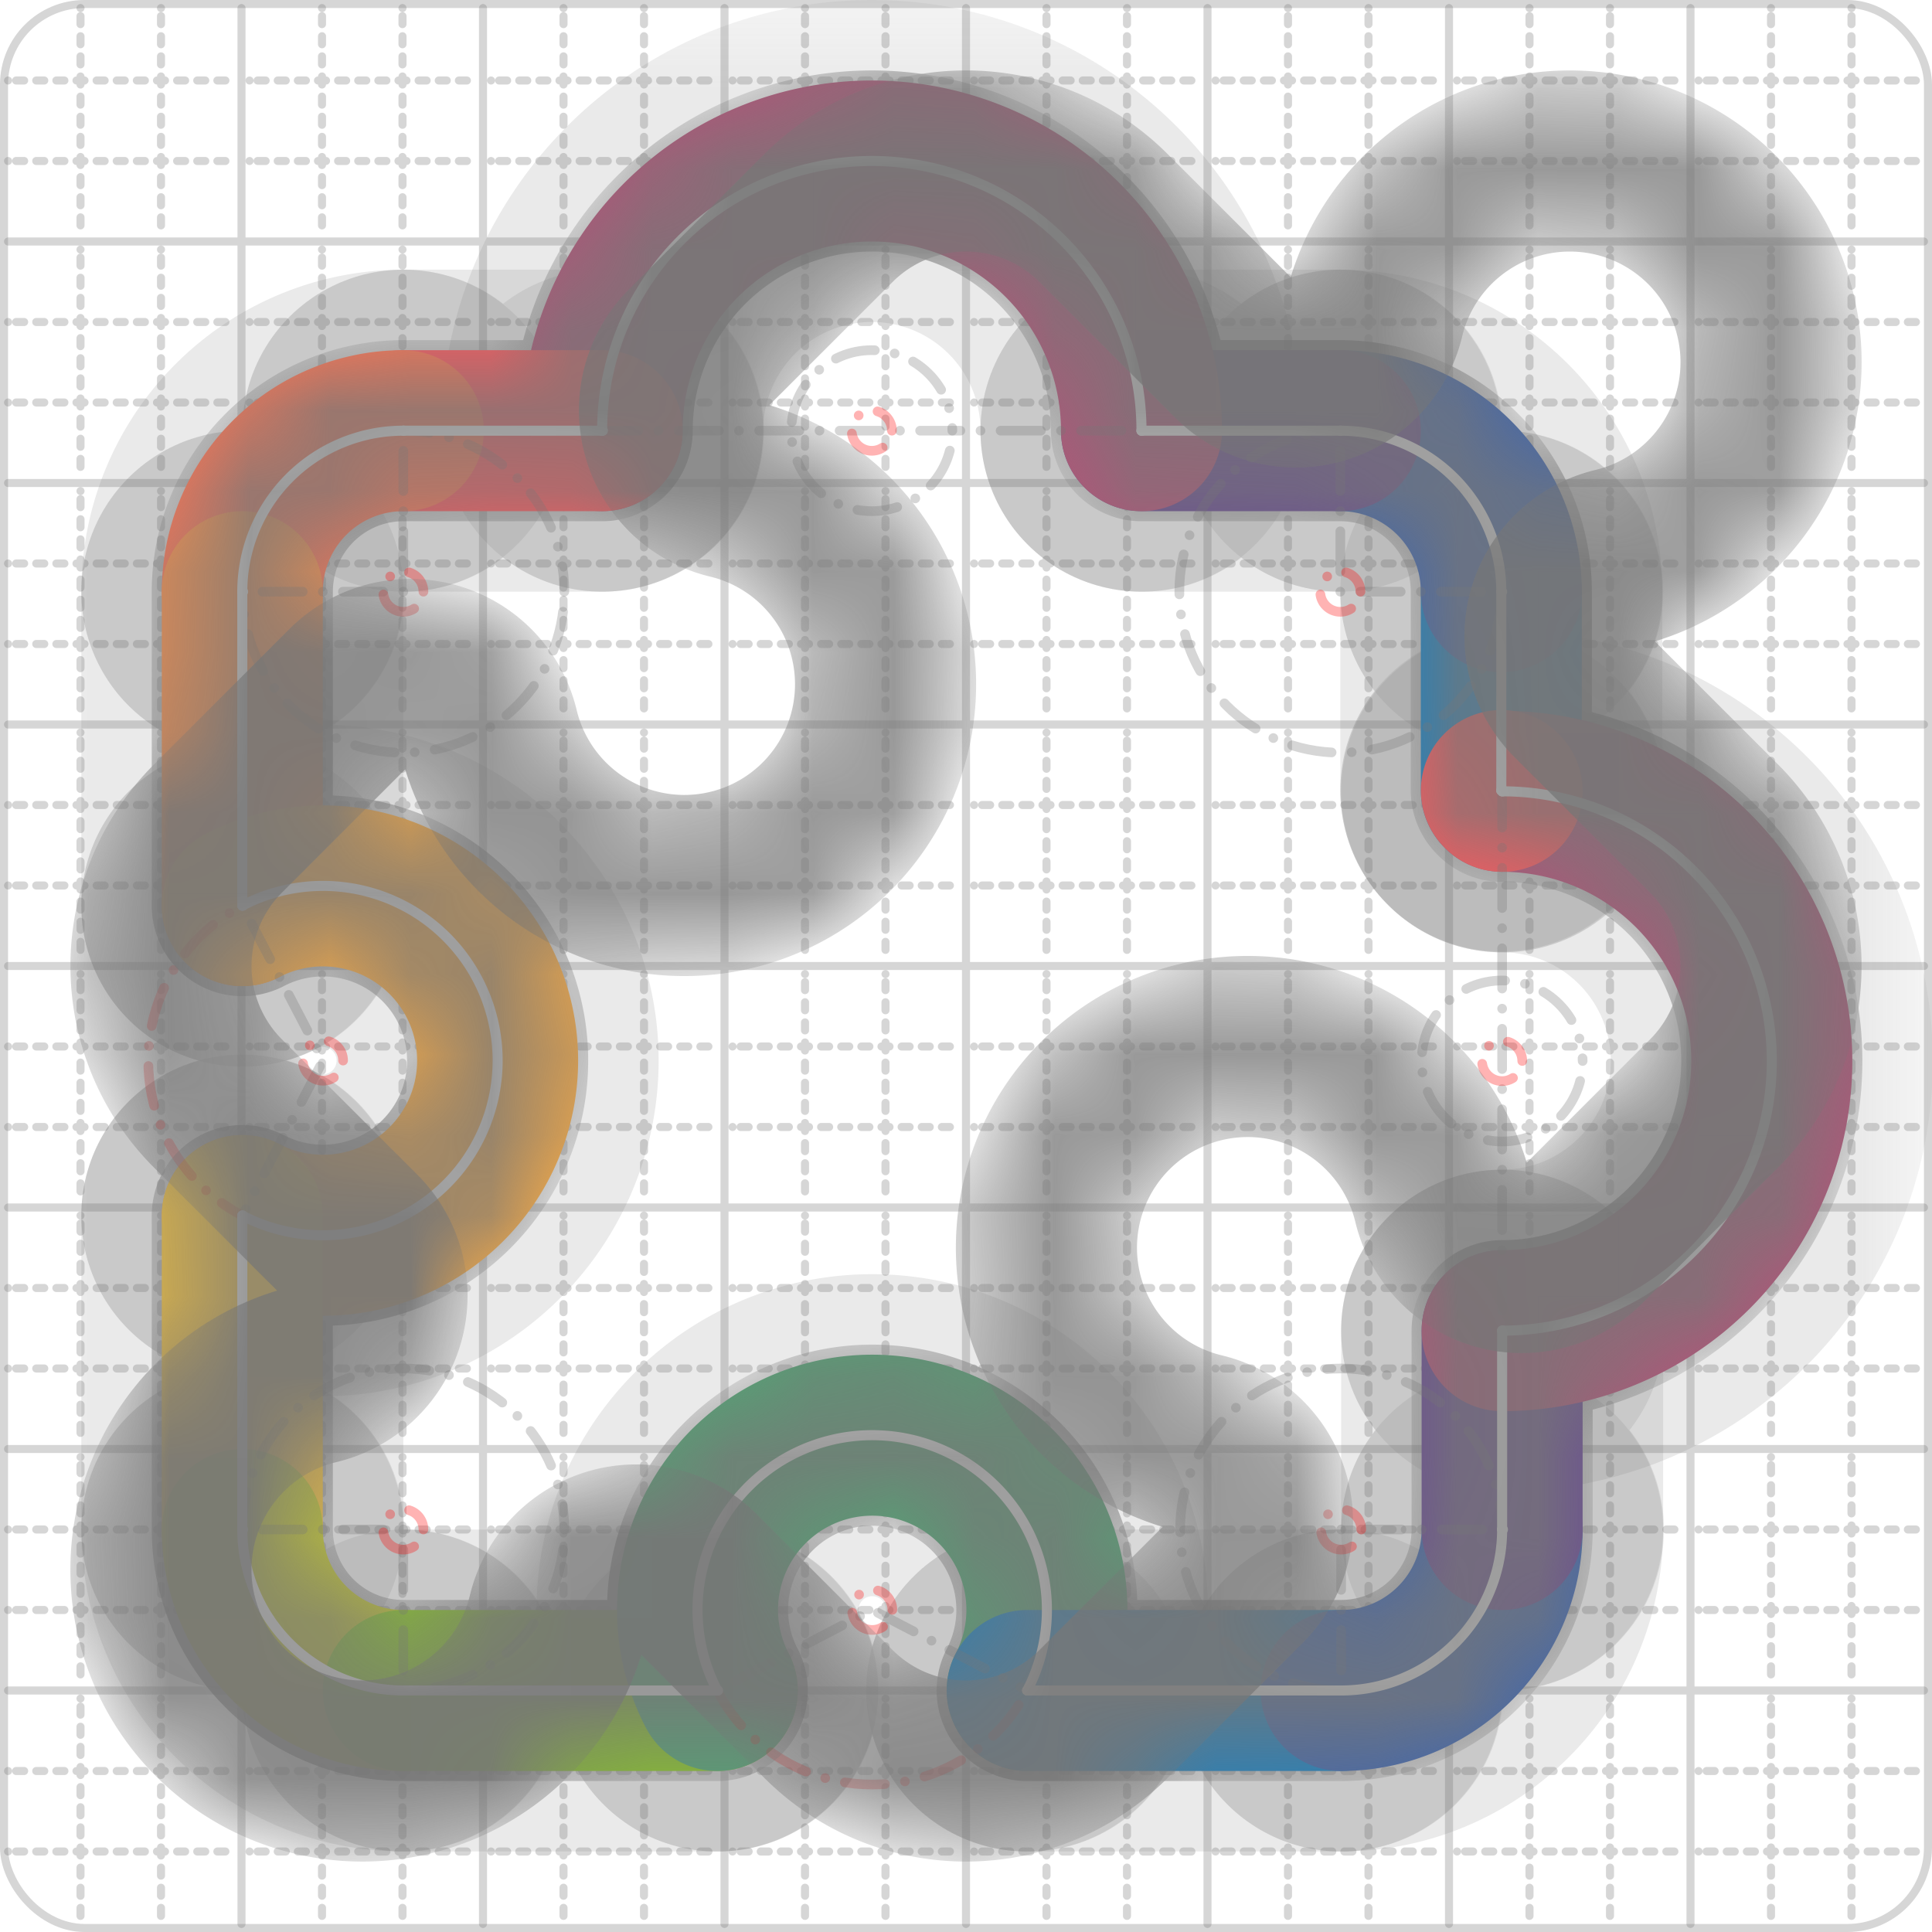 <svg xmlns="http://www.w3.org/2000/svg" width="24" height="24" viewBox="0 0 24 24" fill="none" stroke="currentColor" stroke-width="2" stroke-linecap="round" stroke-linejoin="round"><style>
  @media screen and (prefers-color-scheme: light) {
    .svg-preview-grid-rect { fill: none }
  }
  @media screen and (prefers-color-scheme: dark) {
    .svg-preview-grid-rect { fill: none }
    .svg
    .svg-preview-grid-group,
    .svg-preview-radii-group,
    .svg-preview-shadow-mask-group,
    .svg-preview-shadow-group {
      stroke: #fff;
    }
  }
</style><g class="svg-preview-grid-group" stroke-linecap="butt" stroke-width="0.1" stroke="#777" stroke-opacity="0.3"><rect class="svg-preview-grid-rect" width="23.9" height="23.9" x="0.05" y="0.05" rx="1" fill="#fff"></rect><path stroke-dasharray="0 0.1 0.1 0.15 0.1 0.15 0.1 0.15 0.1 0.15 0.1 0.15 0.1 0.15 0.1 0.15 0.1 0.15 0.1 0.15 0.1 0.15 0.1 0.15 0 0.15" stroke-width="0.1" d="M0.1 1h23.8M1 0.1v23.8M0.1 2h23.8M2 0.1v23.8M0.1 4h23.8M4 0.1v23.8M0.1 5h23.8M5 0.1v23.8M0.1 7h23.8M7 0.1v23.8M0.1 8h23.8M8 0.1v23.8M0.1 10h23.8M10 0.1v23.8M0.1 11h23.8M11 0.1v23.8M0.1 13h23.8M13 0.1v23.8M0.1 14h23.8M14 0.1v23.8M0.1 16h23.8M16 0.1v23.8M0.1 17h23.8M17 0.1v23.8M0.1 19h23.8M19 0.1v23.8M0.1 20h23.8M20 0.1v23.8M0.1 22h23.8M22 0.1v23.8M0.1 23h23.8M23 0.1v23.8"></path><path d="M0.1 3h23.8M3 0.1v23.8M0.1 6h23.8M6 0.1v23.8M0.1 9h23.8M9 0.1v23.8M0.1 12h23.8M12 0.1v23.8M0.1 15h23.8M15 0.1v23.8M0.1 18h23.8M18 0.1v23.8M0.1 21h23.8M21 0.1v23.8"></path></g><g class="svg-preview-shadow-mask-group" stroke-width="4" stroke="#777" stroke-opacity="0.15"><mask id="svg-preview-shadow-mask-0" maskUnits="userSpaceOnUse" stroke-opacity="1" stroke-width="4" stroke="#000"><rect x="0" y="0" width="24" height="24" fill="#fff" stroke="none" rx="1"></rect><path d="M18.65 9.82h.01M18.65 7.35h.01M16.65 5.35h.01M14.18 5.35h.01M7.48 5.35h.01M5.01 5.35h.01M3.01 7.35h.01M3.01 11.25h.01M3.01 15.1h.01M3.01 19h.01M5.01 21h.01M8.91 21h.01M12.76 21h.01M16.66 21h.01M18.66 19h.01M18.66 16.53h.01M18.66 9.83h.01"></path></mask></g><g class="svg-preview-shadow-group" stroke-width="4" stroke="#777" stroke-opacity="0.15"><path mask="url(#svg-preview-shadow-mask-0)" d="M 18.65 9.82 L 18.65 7.35"></path><path mask="url(#svg-preview-shadow-mask-0)" d="M 18.65 7.35 A2 2 0 0 0 16.65 5.35"></path><path mask="url(#svg-preview-shadow-mask-0)" d="M 16.65 5.35 L 14.18 5.35"></path><path mask="url(#svg-preview-shadow-mask-0)" d="M 14.18 5.35 A1 1 0 0 0 7.48 5.35"></path><path mask="url(#svg-preview-shadow-mask-0)" d="M 7.48 5.35 L 5.01 5.35"></path><path mask="url(#svg-preview-shadow-mask-0)" d="M 5.01 5.35 A2 2 0 0 0 3.01 7.35"></path><path mask="url(#svg-preview-shadow-mask-0)" d="M 3.01 7.35 L 3.01 11.25"></path><path mask="url(#svg-preview-shadow-mask-0)" d="M 3.01 11.25 A2.17 2.17 0 1 1 3.01 15.1"></path><path mask="url(#svg-preview-shadow-mask-0)" d="M 3.01 15.1 L 3.01 19"></path><path mask="url(#svg-preview-shadow-mask-0)" d="M 3.01 19 A2 2 0 0 0 5.01 21"></path><path mask="url(#svg-preview-shadow-mask-0)" d="M 5.01 21 L 8.91 21"></path><path mask="url(#svg-preview-shadow-mask-0)" d="M 8.91 21 A2.17 2.17 0 1 1 12.76 21"></path><path mask="url(#svg-preview-shadow-mask-0)" d="M 12.76 21 L 16.66 21"></path><path mask="url(#svg-preview-shadow-mask-0)" d="M 16.66 21 A2 2 0 0 0 18.66 19"></path><path mask="url(#svg-preview-shadow-mask-0)" d="M 18.66 19 L 18.66 16.53"></path><path mask="url(#svg-preview-shadow-mask-0)" d="M 18.66 16.53 A1 1 0 0 0 18.66 9.83"></path><path mask="url(#svg-preview-shadow-mask-0)" d="M 18.66 9.83 L 18.65 9.82"></path><path d="M18.65 9.82h.01M18.65 7.35h.01M16.65 5.35h.01M14.18 5.35h.01M7.48 5.35h.01M5.01 5.35h.01M3.01 7.35h.01M3.01 11.25h.01M3.01 15.1h.01M3.01 19h.01M5.01 21h.01M8.91 21h.01M12.76 21h.01M16.66 21h.01M18.66 19h.01M18.66 16.53h.01M18.66 9.83h.01"></path></g><g class="svg-preview-handles-group" stroke-width="0.12" stroke="#777" stroke-opacity="0.6"></g><g class="svg-preview-colored-path-group"><path d="M 18.65 9.82 L 18.65 7.35" stroke="#1982c4"></path><path d="M 18.65 7.35 A2 2 0 0 0 16.65 5.35" stroke="#4267AC"></path><path d="M 16.65 5.35 L 14.18 5.35" stroke="#6a4c93"></path><path d="M 14.18 5.35 A1 1 0 0 0 7.48 5.35" stroke="#B55379"></path><path d="M 7.48 5.35 L 5.01 5.35" stroke="#FF595E"></path><path d="M 5.01 5.35 A2 2 0 0 0 3.01 7.35" stroke="#FF7655"></path><path d="M 3.01 7.35 L 3.01 11.25" stroke="#ff924c"></path><path d="M 3.01 11.25 A2.17 2.17 0 1 1 3.01 15.1" stroke="#FFAE43"></path><path d="M 3.01 15.1 L 3.01 19" stroke="#ffca3a"></path><path d="M 3.01 19 A2 2 0 0 0 5.01 21" stroke="#C5CA30"></path><path d="M 5.01 21 L 8.91 21" stroke="#8ac926"></path><path d="M 8.91 21 A2.17 2.17 0 1 1 12.76 21" stroke="#52A675"></path><path d="M 12.76 21 L 16.66 21" stroke="#1982c4"></path><path d="M 16.66 21 A2 2 0 0 0 18.66 19" stroke="#4267AC"></path><path d="M 18.66 19 L 18.66 16.53" stroke="#6a4c93"></path><path d="M 18.66 16.53 A1 1 0 0 0 18.66 9.83" stroke="#B55379"></path><path d="M 18.66 9.83 L 18.65 9.82" stroke="#FF595E"></path></g><g class="svg-preview-radii-group" stroke-width="0.12" stroke-dasharray="0 0.25 0.25" stroke="#777" stroke-opacity="0.3"><path d="M18.65 7.35 16.65 7.35 16.65 5.35"></path><circle cy="7.35" cx="16.65" r="0.25" stroke-dasharray="0" stroke="red"></circle><circle cy="7.35" cx="16.65" r="2"></circle><path d="M14.18 5.35 10.83 5.35 7.48 5.35"></path><circle cy="5.35" cx="10.83" r="0.25" stroke-dasharray="0" stroke="red"></circle><circle cy="5.35" cx="10.83" r="1"></circle><path d="M5.01 5.35 5.01 7.35 3.01 7.35"></path><circle cy="7.35" cx="5.01" r="0.25" stroke-dasharray="0" stroke="red"></circle><circle cy="7.35" cx="5.01" r="2"></circle><path d="M3.01 11.25 4.012 13.175 3.01 15.1"></path><circle cy="13.175" cx="4.012" r="0.25" stroke-dasharray="0" stroke="red"></circle><circle cy="13.175" cx="4.012" r="2.17" stroke="red"></circle><path d="M3.01 19 5.01 19 5.01 21"></path><circle cy="19" cx="5.01" r="0.25" stroke-dasharray="0" stroke="red"></circle><circle cy="19" cx="5.01" r="2"></circle><path d="M8.91 21 10.835 19.998 12.76 21"></path><circle cy="19.998" cx="10.835" r="0.25" stroke-dasharray="0" stroke="red"></circle><circle cy="19.998" cx="10.835" r="2.17" stroke="red"></circle><path d="M16.66 21 16.66 19 18.66 19"></path><circle cy="19" cx="16.66" r="0.25" stroke-dasharray="0" stroke="red"></circle><circle cy="19" cx="16.66" r="2"></circle><path d="M18.66 16.53 18.66 13.18 18.66 9.83"></path><circle cy="13.18" cx="18.66" r="0.25" stroke-dasharray="0" stroke="red"></circle><circle cy="13.18" cx="18.66" r="1"></circle></g><g class="svg-preview-control-path-marker-mask-group" stroke-width="1" stroke="#000"><mask id="svg-preview-control-path-marker-mask-0" maskUnits="userSpaceOnUse"><rect x="0" y="0" width="24" height="24" fill="#fff" stroke="none" rx="1"></rect><path d="M18.65 9.82h.01"></path><path d="M18.65 7.35h.01"></path></mask><mask id="svg-preview-control-path-marker-mask-1" maskUnits="userSpaceOnUse"><rect x="0" y="0" width="24" height="24" fill="#fff" stroke="none" rx="1"></rect><path d="M18.65 7.35h.01"></path><path d="M16.65 5.35h.01"></path></mask><mask id="svg-preview-control-path-marker-mask-2" maskUnits="userSpaceOnUse"><rect x="0" y="0" width="24" height="24" fill="#fff" stroke="none" rx="1"></rect><path d="M16.65 5.35h.01"></path><path d="M14.18 5.35h.01"></path></mask><mask id="svg-preview-control-path-marker-mask-3" maskUnits="userSpaceOnUse"><rect x="0" y="0" width="24" height="24" fill="#fff" stroke="none" rx="1"></rect><path d="M14.18 5.35h.01"></path><path d="M7.48 5.35h.01"></path></mask><mask id="svg-preview-control-path-marker-mask-4" maskUnits="userSpaceOnUse"><rect x="0" y="0" width="24" height="24" fill="#fff" stroke="none" rx="1"></rect><path d="M7.48 5.35h.01"></path><path d="M5.01 5.35h.01"></path></mask><mask id="svg-preview-control-path-marker-mask-5" maskUnits="userSpaceOnUse"><rect x="0" y="0" width="24" height="24" fill="#fff" stroke="none" rx="1"></rect><path d="M5.01 5.35h.01"></path><path d="M3.01 7.35h.01"></path></mask><mask id="svg-preview-control-path-marker-mask-6" maskUnits="userSpaceOnUse"><rect x="0" y="0" width="24" height="24" fill="#fff" stroke="none" rx="1"></rect><path d="M3.01 7.35h.01"></path><path d="M3.01 11.25h.01"></path></mask><mask id="svg-preview-control-path-marker-mask-7" maskUnits="userSpaceOnUse"><rect x="0" y="0" width="24" height="24" fill="#fff" stroke="none" rx="1"></rect><path d="M3.01 11.25h.01"></path><path d="M3.01 15.1h.01"></path></mask><mask id="svg-preview-control-path-marker-mask-8" maskUnits="userSpaceOnUse"><rect x="0" y="0" width="24" height="24" fill="#fff" stroke="none" rx="1"></rect><path d="M3.01 15.1h.01"></path><path d="M3.01 19h.01"></path></mask><mask id="svg-preview-control-path-marker-mask-9" maskUnits="userSpaceOnUse"><rect x="0" y="0" width="24" height="24" fill="#fff" stroke="none" rx="1"></rect><path d="M3.01 19h.01"></path><path d="M5.01 21h.01"></path></mask><mask id="svg-preview-control-path-marker-mask-10" maskUnits="userSpaceOnUse"><rect x="0" y="0" width="24" height="24" fill="#fff" stroke="none" rx="1"></rect><path d="M5.01 21h.01"></path><path d="M8.91 21h.01"></path></mask><mask id="svg-preview-control-path-marker-mask-11" maskUnits="userSpaceOnUse"><rect x="0" y="0" width="24" height="24" fill="#fff" stroke="none" rx="1"></rect><path d="M8.91 21h.01"></path><path d="M12.76 21h.01"></path></mask><mask id="svg-preview-control-path-marker-mask-12" maskUnits="userSpaceOnUse"><rect x="0" y="0" width="24" height="24" fill="#fff" stroke="none" rx="1"></rect><path d="M12.76 21h.01"></path><path d="M16.66 21h.01"></path></mask><mask id="svg-preview-control-path-marker-mask-13" maskUnits="userSpaceOnUse"><rect x="0" y="0" width="24" height="24" fill="#fff" stroke="none" rx="1"></rect><path d="M16.66 21h.01"></path><path d="M18.66 19h.01"></path></mask><mask id="svg-preview-control-path-marker-mask-14" maskUnits="userSpaceOnUse"><rect x="0" y="0" width="24" height="24" fill="#fff" stroke="none" rx="1"></rect><path d="M18.66 19h.01"></path><path d="M18.66 16.53h.01"></path></mask><mask id="svg-preview-control-path-marker-mask-15" maskUnits="userSpaceOnUse"><rect x="0" y="0" width="24" height="24" fill="#fff" stroke="none" rx="1"></rect><path d="M18.66 16.53h.01"></path><path d="M18.66 9.83h.01"></path></mask><mask id="svg-preview-control-path-marker-mask-16" maskUnits="userSpaceOnUse"><rect x="0" y="0" width="24" height="24" fill="#fff" stroke="none" rx="1"></rect><path d="M18.66 9.83h.01"></path><path d="M18.65 9.82h.01"></path></mask></g><g class="svg-preview-control-path-group" stroke="#fff" stroke-width="0.125"><path mask="url(#svg-preview-control-path-marker-mask-0)" d="M 18.65 9.82 L 18.65 7.35"></path><path mask="url(#svg-preview-control-path-marker-mask-1)" d="M 18.65 7.35 A2 2 0 0 0 16.65 5.35"></path><path mask="url(#svg-preview-control-path-marker-mask-2)" d="M 16.65 5.35 L 14.18 5.35"></path><path mask="url(#svg-preview-control-path-marker-mask-3)" d="M 14.18 5.35 A1 1 0 0 0 7.48 5.35"></path><path mask="url(#svg-preview-control-path-marker-mask-4)" d="M 7.48 5.35 L 5.01 5.35"></path><path mask="url(#svg-preview-control-path-marker-mask-5)" d="M 5.01 5.35 A2 2 0 0 0 3.01 7.35"></path><path mask="url(#svg-preview-control-path-marker-mask-6)" d="M 3.01 7.35 L 3.01 11.25"></path><path mask="url(#svg-preview-control-path-marker-mask-7)" d="M 3.01 11.25 A2.17 2.17 0 1 1 3.01 15.1"></path><path mask="url(#svg-preview-control-path-marker-mask-8)" d="M 3.01 15.1 L 3.01 19"></path><path mask="url(#svg-preview-control-path-marker-mask-9)" d="M 3.01 19 A2 2 0 0 0 5.01 21"></path><path mask="url(#svg-preview-control-path-marker-mask-10)" d="M 5.01 21 L 8.91 21"></path><path mask="url(#svg-preview-control-path-marker-mask-11)" d="M 8.91 21 A2.17 2.17 0 1 1 12.76 21"></path><path mask="url(#svg-preview-control-path-marker-mask-12)" d="M 12.76 21 L 16.66 21"></path><path mask="url(#svg-preview-control-path-marker-mask-13)" d="M 16.66 21 A2 2 0 0 0 18.66 19"></path><path mask="url(#svg-preview-control-path-marker-mask-14)" d="M 18.66 19 L 18.66 16.53"></path><path mask="url(#svg-preview-control-path-marker-mask-15)" d="M 18.66 16.53 A1 1 0 0 0 18.66 9.83"></path><path mask="url(#svg-preview-control-path-marker-mask-16)" d="M 18.66 9.83 L 18.65 9.82"></path></g><g class="svg-preview-control-path-marker-group" stroke="#fff" stroke-width="0.125"><path d="M18.65 9.82h.01M18.65 7.35h.01M18.65 7.35h.01M16.65 5.35h.01M16.65 5.35h.01M14.18 5.35h.01M14.18 5.35h.01M7.48 5.35h.01M7.48 5.35h.01M5.01 5.35h.01M5.01 5.35h.01M3.01 7.35h.01M3.01 7.35h.01M3.01 11.25h.01M3.01 11.25h.01M3.01 15.1h.01M3.01 15.1h.01M3.01 19h.01M3.01 19h.01M5.01 21h.01M5.01 21h.01M8.91 21h.01M8.91 21h.01M12.76 21h.01M12.76 21h.01M16.66 21h.01M16.66 21h.01M18.66 19h.01M18.66 19h.01M18.66 16.53h.01M18.66 16.53h.01M18.66 9.83h.01M18.66 9.83h.01M18.65 9.82h.01"></path></g><g class="svg-preview-handles-group" stroke-width="0.12" stroke="#FFF" stroke-opacity="0.3"></g><defs xmlns="http://www.w3.org/2000/svg"><pattern id="pattern-:Rp:" width=".1" height=".1" patternUnits="userSpaceOnUse" patternTransform="rotate(45 50 50)"><line stroke="#777" stroke-width="0.1" y2="1"></line><line stroke="#777" stroke-width="0.1" y2="1"></line></pattern></defs><mask id="svg-preview-backdrop-mask-:Rp:" maskUnits="userSpaceOnUse"><g stroke="#fff"><path d="M15.39 4.39a1 1 0 0 0 1.68-.474 2.5 2.5 0 1 1 3.014 3.015 1 1 0 0 0-.474 1.68l1.683 1.682a2.414 2.414 0 0 1 0 3.414L19.61 15.39a1 1 0 0 1-1.68-.474 2.5 2.5 0 1 0-3.014 3.015 1 1 0 0 1 .474 1.68l-1.683 1.682a2.414 2.414 0 0 1-3.414 0L8.61 19.61a1 1 0 0 0-1.68.474 2.5 2.5 0 1 1-3.014-3.015 1 1 0 0 0 .474-1.68l-1.683-1.682a2.414 2.414 0 0 1 0-3.414L4.39 8.61a1 1 0 0 1 1.68.474 2.5 2.5 0 1 0 3.014-3.015 1 1 0 0 1-.474-1.68l1.683-1.682a2.414 2.414 0 0 1 3.414 0z"></path></g><g><path d="M18.65 9.82V7.35a2 2 0 0 0-2-2h-2.47a1 1 0 0 0-6.7 0H5.01a2 2 0 0 0-2 2v3.9a2.17 2.17 0 1 1 0 3.85V19a2 2 0 0 0 2 2h3.9a2.17 2.17 0 1 1 3.85 0h3.9a2 2 0 0 0 2-2v-2.47a1 1 0 0 0 0-6.7z" /></g></mask><mask id="svg-preview-backdrop-mask-outline-:Rp:" maskUnits="userSpaceOnUse"><rect x="0" y="0" width="24" height="24" fill="#fff" stroke="none"></rect><g stroke-width="1.75"><path d="M15.39 4.39a1 1 0 0 0 1.68-.474 2.5 2.5 0 1 1 3.014 3.015 1 1 0 0 0-.474 1.68l1.683 1.682a2.414 2.414 0 0 1 0 3.414L19.61 15.39a1 1 0 0 1-1.68-.474 2.5 2.5 0 1 0-3.014 3.015 1 1 0 0 1 .474 1.68l-1.683 1.682a2.414 2.414 0 0 1-3.414 0L8.61 19.61a1 1 0 0 0-1.68.474 2.5 2.5 0 1 1-3.014-3.015 1 1 0 0 0 .474-1.68l-1.683-1.682a2.414 2.414 0 0 1 0-3.414L4.39 8.61a1 1 0 0 1 1.68.474 2.5 2.5 0 1 0 3.014-3.015 1 1 0 0 1-.474-1.68l1.683-1.682a2.414 2.414 0 0 1 3.414 0z"></path></g></mask><g mask="url(#svg-preview-backdrop-mask-:Rp:)"><rect x="0" y="0" width="24" height="24" opacity="0.5" fill="url(#pattern-:Rp:)" stroke="none"></rect><g stroke="#777" stroke-width="2.25" opacity="0.75"><path d="M18.65 9.82V7.35a2 2 0 0 0-2-2h-2.47a1 1 0 0 0-6.7 0H5.01a2 2 0 0 0-2 2v3.9a2.17 2.17 0 1 1 0 3.85V19a2 2 0 0 0 2 2h3.9a2.17 2.17 0 1 1 3.85 0h3.9a2 2 0 0 0 2-2v-2.47a1 1 0 0 0 0-6.7z" /></g><g stroke="#777" stroke-width="2.25" opacity="0.75" mask="url(#svg-preview-backdrop-mask-outline-:Rp:)"><path d="M15.39 4.39a1 1 0 0 0 1.68-.474 2.5 2.5 0 1 1 3.014 3.015 1 1 0 0 0-.474 1.68l1.683 1.682a2.414 2.414 0 0 1 0 3.414L19.61 15.39a1 1 0 0 1-1.68-.474 2.5 2.5 0 1 0-3.014 3.015 1 1 0 0 1 .474 1.68l-1.683 1.682a2.414 2.414 0 0 1-3.414 0L8.61 19.61a1 1 0 0 0-1.68.474 2.5 2.5 0 1 1-3.014-3.015 1 1 0 0 0 .474-1.68l-1.683-1.682a2.414 2.414 0 0 1 0-3.414L4.39 8.61a1 1 0 0 1 1.68.474 2.5 2.5 0 1 0 3.014-3.015 1 1 0 0 1-.474-1.68l1.683-1.682a2.414 2.414 0 0 1 3.414 0z"></path></g></g></svg>
